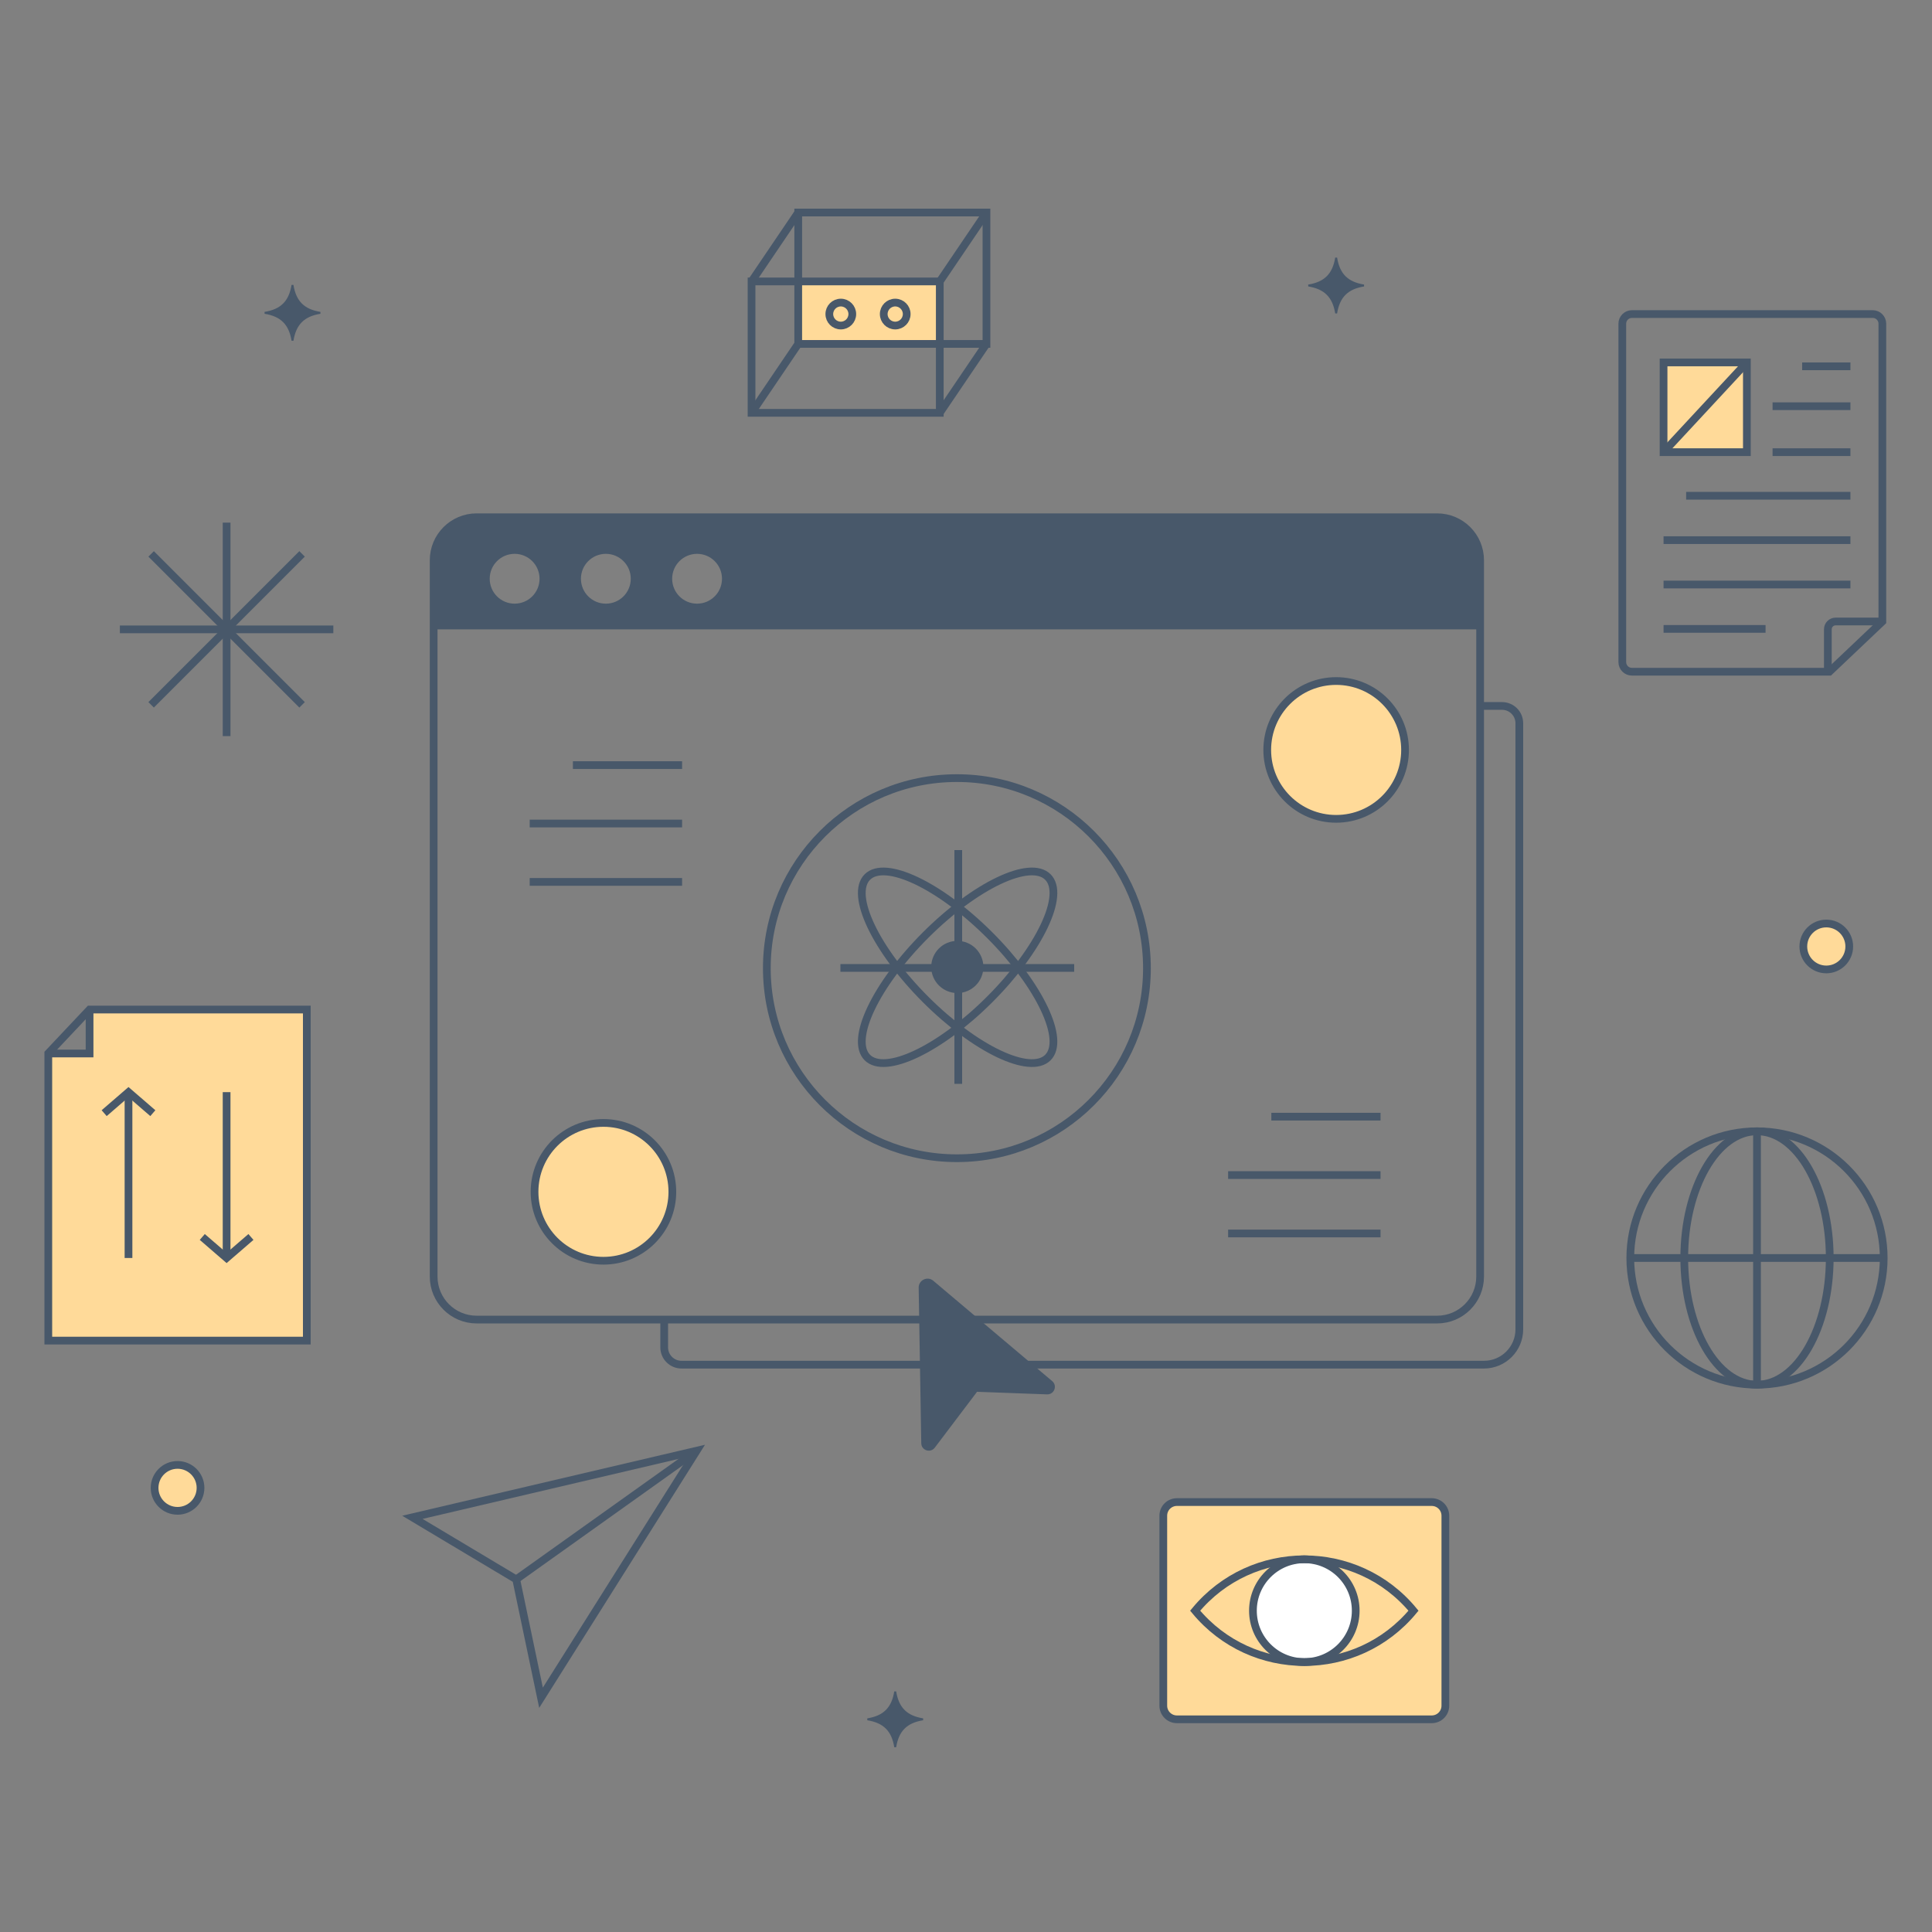 <svg xmlns="http://www.w3.org/2000/svg" width="1000" height="1000" viewBox="0 0 1000 1000" fill="none"><rect x="0" y="0" width="1000" height="1000" fill="#808080" stroke="none"/><g clip-path="url(#clip0_146_4345)"><rect x="413" y="146" width="73" height="32" fill="#FFDA99"></rect><rect x="860" y="188" width="44" height="47" fill="#FFDA99"></rect><rect x="25" y="545" width="134" height="149" fill="#FFDA99"></rect><rect x="46" y="523" width="113" height="36" fill="#FFDA99"></rect><rect x="602" y="777" width="146" height="113" rx="8" fill="#FFDA99"></rect><path d="M486.432 145.67H389V213.68H486.432V145.67Z" stroke="#48586A" stroke-width="4" stroke-miterlimit="10"></path><path d="M510.592 110H413.161V178.01H510.592V110Z" stroke="#48586A" stroke-width="4" stroke-miterlimit="10"></path><path d="M510.593 110L486.432 145.669" stroke="#48586A" stroke-width="4" stroke-miterlimit="10"></path><path d="M413.161 110L389 145.669" stroke="#48586A" stroke-width="4" stroke-miterlimit="10"></path><path d="M510.593 178.01L486.432 213.679" stroke="#48586A" stroke-width="4" stroke-miterlimit="10"></path><circle cx="92" cy="770" r="12" fill="#FFDA99"></circle><circle cx="945" cy="490" r="12" fill="#FFDA99"></circle><circle cx="691.5" cy="387.5" r="36.5" fill="#FFDA99"></circle><circle cx="674.5" cy="834.5" r="27.5" fill="white"></circle><circle cx="312.5" cy="617.5" r="36.5" fill="#FFDA99"></circle><path d="M413.161 178.01L389 213.679" stroke="#48586A" stroke-width="4" stroke-miterlimit="10"></path><path d="M946.9 347.685H844.688C841.932 347.685 839.698 345.451 839.698 342.695V167.547C839.698 164.792 841.932 162.558 844.688 162.558H969.316C972.071 162.558 974.305 164.792 974.305 167.547V321.688L946.9 347.685Z" stroke="#48586A" stroke-width="4" stroke-miterlimit="10"></path><path d="M974.305 321.688H950.1C947.888 321.688 946.094 323.482 946.094 325.694V347.685" stroke="#48586A" stroke-width="4" stroke-miterlimit="10"></path><path d="M904.181 187.587H861.058V234.035H904.181V187.587Z" stroke="#48586A" stroke-width="4" stroke-miterlimit="10"></path><path d="M904.181 187.587L861.058 234.035" stroke="#48586A" stroke-width="4" stroke-miterlimit="10"></path><path d="M872.745 256.604H957.782" stroke="#48586A" stroke-width="4" stroke-miterlimit="10"></path><path d="M861.058 279.575H957.782" stroke="#48586A" stroke-width="4" stroke-miterlimit="10"></path><path d="M861.058 302.547H957.782" stroke="#48586A" stroke-width="4" stroke-miterlimit="10"></path><path d="M861.058 325.519H913.853" stroke="#48586A" stroke-width="4" stroke-miterlimit="10"></path><path d="M932.795 189.602H957.782" stroke="#48586A" stroke-width="4" stroke-miterlimit="10"></path><path d="M917.48 210.256H957.782" stroke="#48586A" stroke-width="4" stroke-miterlimit="10"></path><path d="M917.48 234.034H957.782" stroke="#48586A" stroke-width="4" stroke-miterlimit="10"></path><path d="M158.801 693.898H25V545.185L46.36 522.526H158.801V693.898Z" stroke="#48586A" stroke-width="4" stroke-miterlimit="10"></path><path d="M66.511 651.133V565.291" stroke="#48586A" stroke-width="4" stroke-miterlimit="10"></path><path d="M53.916 576.172L66.511 565.291L79.105 576.172" stroke="#48586A" stroke-width="4" stroke-miterlimit="10"></path><path d="M117.291 565.291V651.133" stroke="#48586A" stroke-width="4" stroke-miterlimit="10"></path><path d="M129.885 640.252L117.291 651.133L104.697 640.252" stroke="#48586A" stroke-width="4" stroke-miterlimit="10"></path><path d="M46.36 522.526V545.285H25" stroke="#48586A" stroke-width="4" stroke-miterlimit="10"></path><path d="M117.291 270.51V381.002" stroke="#48586A" stroke-width="4" stroke-miterlimit="10"></path><path d="M62.045 325.756H172.537" stroke="#48586A" stroke-width="4" stroke-miterlimit="10"></path><path d="M156.356 286.691L78.226 364.821" stroke="#48586A" stroke-width="4" stroke-miterlimit="10"></path><path d="M78.226 286.691L156.356 364.821" stroke="#48586A" stroke-width="4" stroke-miterlimit="10"></path><path d="M435.203 168.502C438.486 168.502 441.147 165.841 441.147 162.558C441.147 159.275 438.486 156.613 435.203 156.613C431.92 156.613 429.258 159.275 429.258 162.558C429.258 165.841 431.92 168.502 435.203 168.502Z" stroke="#48586A" stroke-width="4" stroke-miterlimit="10"></path><path d="M463.363 168.502C466.646 168.502 469.307 165.841 469.307 162.558C469.307 159.275 466.646 156.613 463.363 156.613C460.08 156.613 457.418 159.275 457.418 162.558C457.418 165.841 460.08 168.502 463.363 168.502Z" stroke="#48586A" stroke-width="4" stroke-miterlimit="10"></path><path d="M909.42 716.713C945.639 716.713 975 687.352 975 651.133C975 614.914 945.639 585.553 909.42 585.553C873.201 585.553 843.84 614.914 843.84 651.133C843.84 687.352 873.201 716.713 909.42 716.713Z" stroke="#48586A" stroke-width="4" stroke-miterlimit="10"></path><path d="M909.42 716.713C930.214 716.713 947.07 687.352 947.07 651.133C947.07 614.914 930.214 585.553 909.42 585.553C888.626 585.553 871.769 614.914 871.769 651.133C871.769 687.352 888.626 716.713 909.42 716.713Z" stroke="#48586A" stroke-width="4" stroke-miterlimit="10"></path><path d="M909.42 585.553V716.713" stroke="#48586A" stroke-width="4" stroke-miterlimit="10"></path><path d="M843.84 651.133H975" stroke="#48586A" stroke-width="4" stroke-miterlimit="10"></path><path d="M743.859 267.722H246.706C234.418 267.722 224.456 277.684 224.456 289.972V660.755C224.456 673.044 234.418 683.006 246.706 683.006H743.859C756.148 683.006 766.11 673.044 766.11 660.755V289.972C766.11 277.684 756.148 267.722 743.859 267.722Z" stroke="#48586A" stroke-width="4" stroke-miterlimit="10"></path><path d="M246.707 268.222H743.859C755.872 268.222 765.61 277.96 765.61 289.972V325.256H224.956V289.972C224.956 277.96 234.694 268.222 246.707 268.222ZM252.973 299.56C252.973 306.959 258.971 312.957 266.369 312.957C273.768 312.957 279.766 306.959 279.766 299.56C279.766 292.161 273.768 286.164 266.369 286.164C258.971 286.164 252.973 292.161 252.973 299.56ZM300.191 299.56C300.191 306.959 306.189 312.957 313.587 312.957C320.986 312.957 326.984 306.959 326.984 299.56C326.984 292.161 320.985 286.164 313.587 286.164C306.189 286.164 300.191 292.161 300.191 299.56ZM347.408 299.56C347.408 306.959 353.406 312.957 360.805 312.957C368.203 312.957 374.201 306.959 374.201 299.56C374.201 292.161 368.203 286.164 360.805 286.164C353.406 286.164 347.408 292.161 347.408 299.56Z" fill="#48586A" stroke="#48586A"></path><path d="M495.283 599.495C549.613 599.495 593.656 555.452 593.656 501.122C593.656 446.792 549.613 402.749 495.283 402.749C440.953 402.749 396.91 446.792 396.91 501.122C396.91 555.452 440.953 599.495 495.283 599.495Z" stroke="#48586A" stroke-width="4" stroke-miterlimit="10"></path><path d="M508.5 500.5C508.5 507.68 502.68 513.5 495.5 513.5C488.32 513.5 482.5 507.68 482.5 500.5C482.5 493.32 488.32 487.5 495.5 487.5C502.68 487.5 508.5 493.32 508.5 500.5Z" fill="#48586A" stroke="#48586A"></path><path d="M542.381 547.381C551.559 538.203 538.083 509.846 512.281 484.044C486.479 458.241 458.122 444.765 448.944 453.944C439.765 463.122 453.242 491.479 479.044 517.281C504.846 543.083 533.203 556.559 542.381 547.381Z" stroke="#48586A" stroke-width="4" stroke-miterlimit="10"></path><path d="M512.281 517.281C538.083 491.479 551.559 463.121 542.381 453.943C533.203 444.765 504.846 458.241 479.044 484.043C453.242 509.845 439.765 538.202 448.944 547.381C458.122 556.559 486.479 543.083 512.281 517.281Z" stroke="#48586A" stroke-width="4" stroke-miterlimit="10"></path><path d="M435 501H556" stroke="#48586A" stroke-width="4" stroke-miterlimit="10"></path><path d="M496 561V440" stroke="#48586A" stroke-width="4" stroke-miterlimit="10"></path><path d="M296.532 396.023H353.056" stroke="#48586A" stroke-width="4" stroke-miterlimit="10"></path><path d="M274.165 426.25H353.056" stroke="#48586A" stroke-width="4" stroke-miterlimit="10"></path><path d="M274.165 456.477H353.056" stroke="#48586A" stroke-width="4" stroke-miterlimit="10"></path><path d="M658.038 577.985H714.561" stroke="#48586A" stroke-width="4" stroke-miterlimit="10"></path><path d="M635.671 608.212H714.561" stroke="#48586A" stroke-width="4" stroke-miterlimit="10"></path><path d="M635.671 638.438H714.561" stroke="#48586A" stroke-width="4" stroke-miterlimit="10"></path><path d="M691.589 423.832C711.288 423.832 727.256 407.863 727.256 388.165C727.256 368.467 711.288 352.498 691.589 352.498C671.891 352.498 655.922 368.467 655.922 388.165C655.922 407.863 671.891 423.832 691.589 423.832Z" stroke="#48586A" stroke-width="4" stroke-miterlimit="10"></path><path d="M312.344 652.558C332.042 652.558 348.011 636.589 348.011 616.891C348.011 597.192 332.042 581.224 312.344 581.224C292.646 581.224 276.677 597.192 276.677 616.891C276.677 636.589 292.646 652.558 312.344 652.558Z" stroke="#48586A" stroke-width="4" stroke-miterlimit="10"></path><path d="M766.11 365.395H777.438C782.387 365.395 786.399 369.406 786.399 374.355V688.052C786.399 698.156 778.208 706.346 768.104 706.346H352.747C347.798 706.346 343.786 702.335 343.786 697.386V683.006" stroke="#48586A" stroke-width="4" stroke-miterlimit="10"></path><path d="M505.736 719.89L505.476 719.881L505.319 720.088L483.433 749.02C481.491 751.587 477.4 750.252 477.346 747.033L476.005 666.499L476.005 666.499C475.946 662.98 480.057 661.028 482.747 663.298C482.747 663.298 482.747 663.298 482.747 663.298L544.297 715.251C546.757 717.327 545.206 721.341 541.989 721.223L505.736 719.89Z" fill="#48586A" stroke="#48586A"></path><path d="M741.063 777.47H609.169C605.276 777.47 602.12 780.626 602.12 784.519V882.862C602.12 886.755 605.276 889.911 609.169 889.911H741.063C744.956 889.911 748.112 886.755 748.112 882.862V784.519C748.112 780.626 744.956 777.47 741.063 777.47Z" stroke="#48586A" stroke-width="4" stroke-miterlimit="10"></path><path d="M618.615 833.69C647.934 798.225 702.298 798.224 731.618 833.69C702.298 869.155 647.934 869.155 618.615 833.69Z" stroke="#48586A" stroke-width="4" stroke-miterlimit="10"></path><path d="M675.116 860.29C689.806 860.29 701.715 848.381 701.715 833.691C701.715 819.001 689.806 807.092 675.116 807.092C660.426 807.092 648.517 819.001 648.517 833.691C648.517 848.381 660.426 860.29 675.116 860.29Z" stroke="#48586A" stroke-width="4" stroke-miterlimit="10"></path><path d="M267.188 817.48L213.454 785.362L360.614 750.87L280.035 878.747L267.188 817.48Z" stroke="#48586A" stroke-width="4" stroke-miterlimit="10"></path><path d="M267.188 817.48L360.614 750.87" stroke="#48586A" stroke-width="4" stroke-miterlimit="10"></path><path d="M945.288 501.78C951.853 501.78 957.174 496.458 957.174 489.894C957.174 483.329 951.853 478.008 945.288 478.008C938.724 478.008 933.402 483.329 933.402 489.894C933.402 496.458 938.724 501.78 945.288 501.78Z" stroke="#48586A" stroke-width="4" stroke-miterlimit="10"></path><path d="M91.901 782.005C98.465 782.005 103.787 776.684 103.787 770.119C103.787 763.555 98.465 758.233 91.901 758.233C85.336 758.233 80.015 763.555 80.015 770.119C80.015 776.684 85.336 782.005 91.901 782.005Z" stroke="#48586A" stroke-width="4" stroke-miterlimit="10"></path><path d="M705.964 147.778C701.698 148.464 698.438 149.89 696.069 152.258C693.701 154.627 692.275 157.887 691.589 162.153C690.903 157.887 689.478 154.627 687.109 152.258C684.741 149.89 681.481 148.464 677.215 147.778C681.481 147.092 684.741 145.667 687.109 143.298C689.478 140.93 690.903 137.669 691.589 133.403C692.275 137.669 693.701 140.93 696.069 143.298C698.438 145.667 701.698 147.092 705.964 147.778Z" fill="#48586A" stroke="#48586A"></path><path d="M477.738 889.911C473.472 890.597 470.211 892.023 467.843 894.391C465.474 896.76 464.049 900.02 463.363 904.286C462.677 900.02 461.251 896.76 458.883 894.391C456.514 892.023 453.254 890.597 448.988 889.911C453.254 889.225 456.514 887.8 458.883 885.431C461.251 883.063 462.677 879.802 463.363 875.536C464.049 879.802 465.474 883.063 467.843 885.431C470.211 887.8 473.472 889.225 477.738 889.911Z" fill="#48586A" stroke="#48586A"></path><path d="M165.773 161.921C161.507 162.607 158.246 164.032 155.878 166.401C153.509 168.77 152.084 172.03 151.398 176.296C150.712 172.03 149.286 168.77 146.918 166.401C144.549 164.032 141.289 162.607 137.023 161.921C141.289 161.235 144.549 159.809 146.918 157.441C149.286 155.072 150.712 151.812 151.398 147.546C152.084 151.812 153.509 155.072 155.878 157.441C158.246 159.809 161.507 161.235 165.773 161.921Z" fill="#48586A" stroke="#48586A"></path></g><defs><clipPath id="clip0_146_4345"><rect width="1000" height="1000" fill="white"></rect></clipPath></defs></svg>